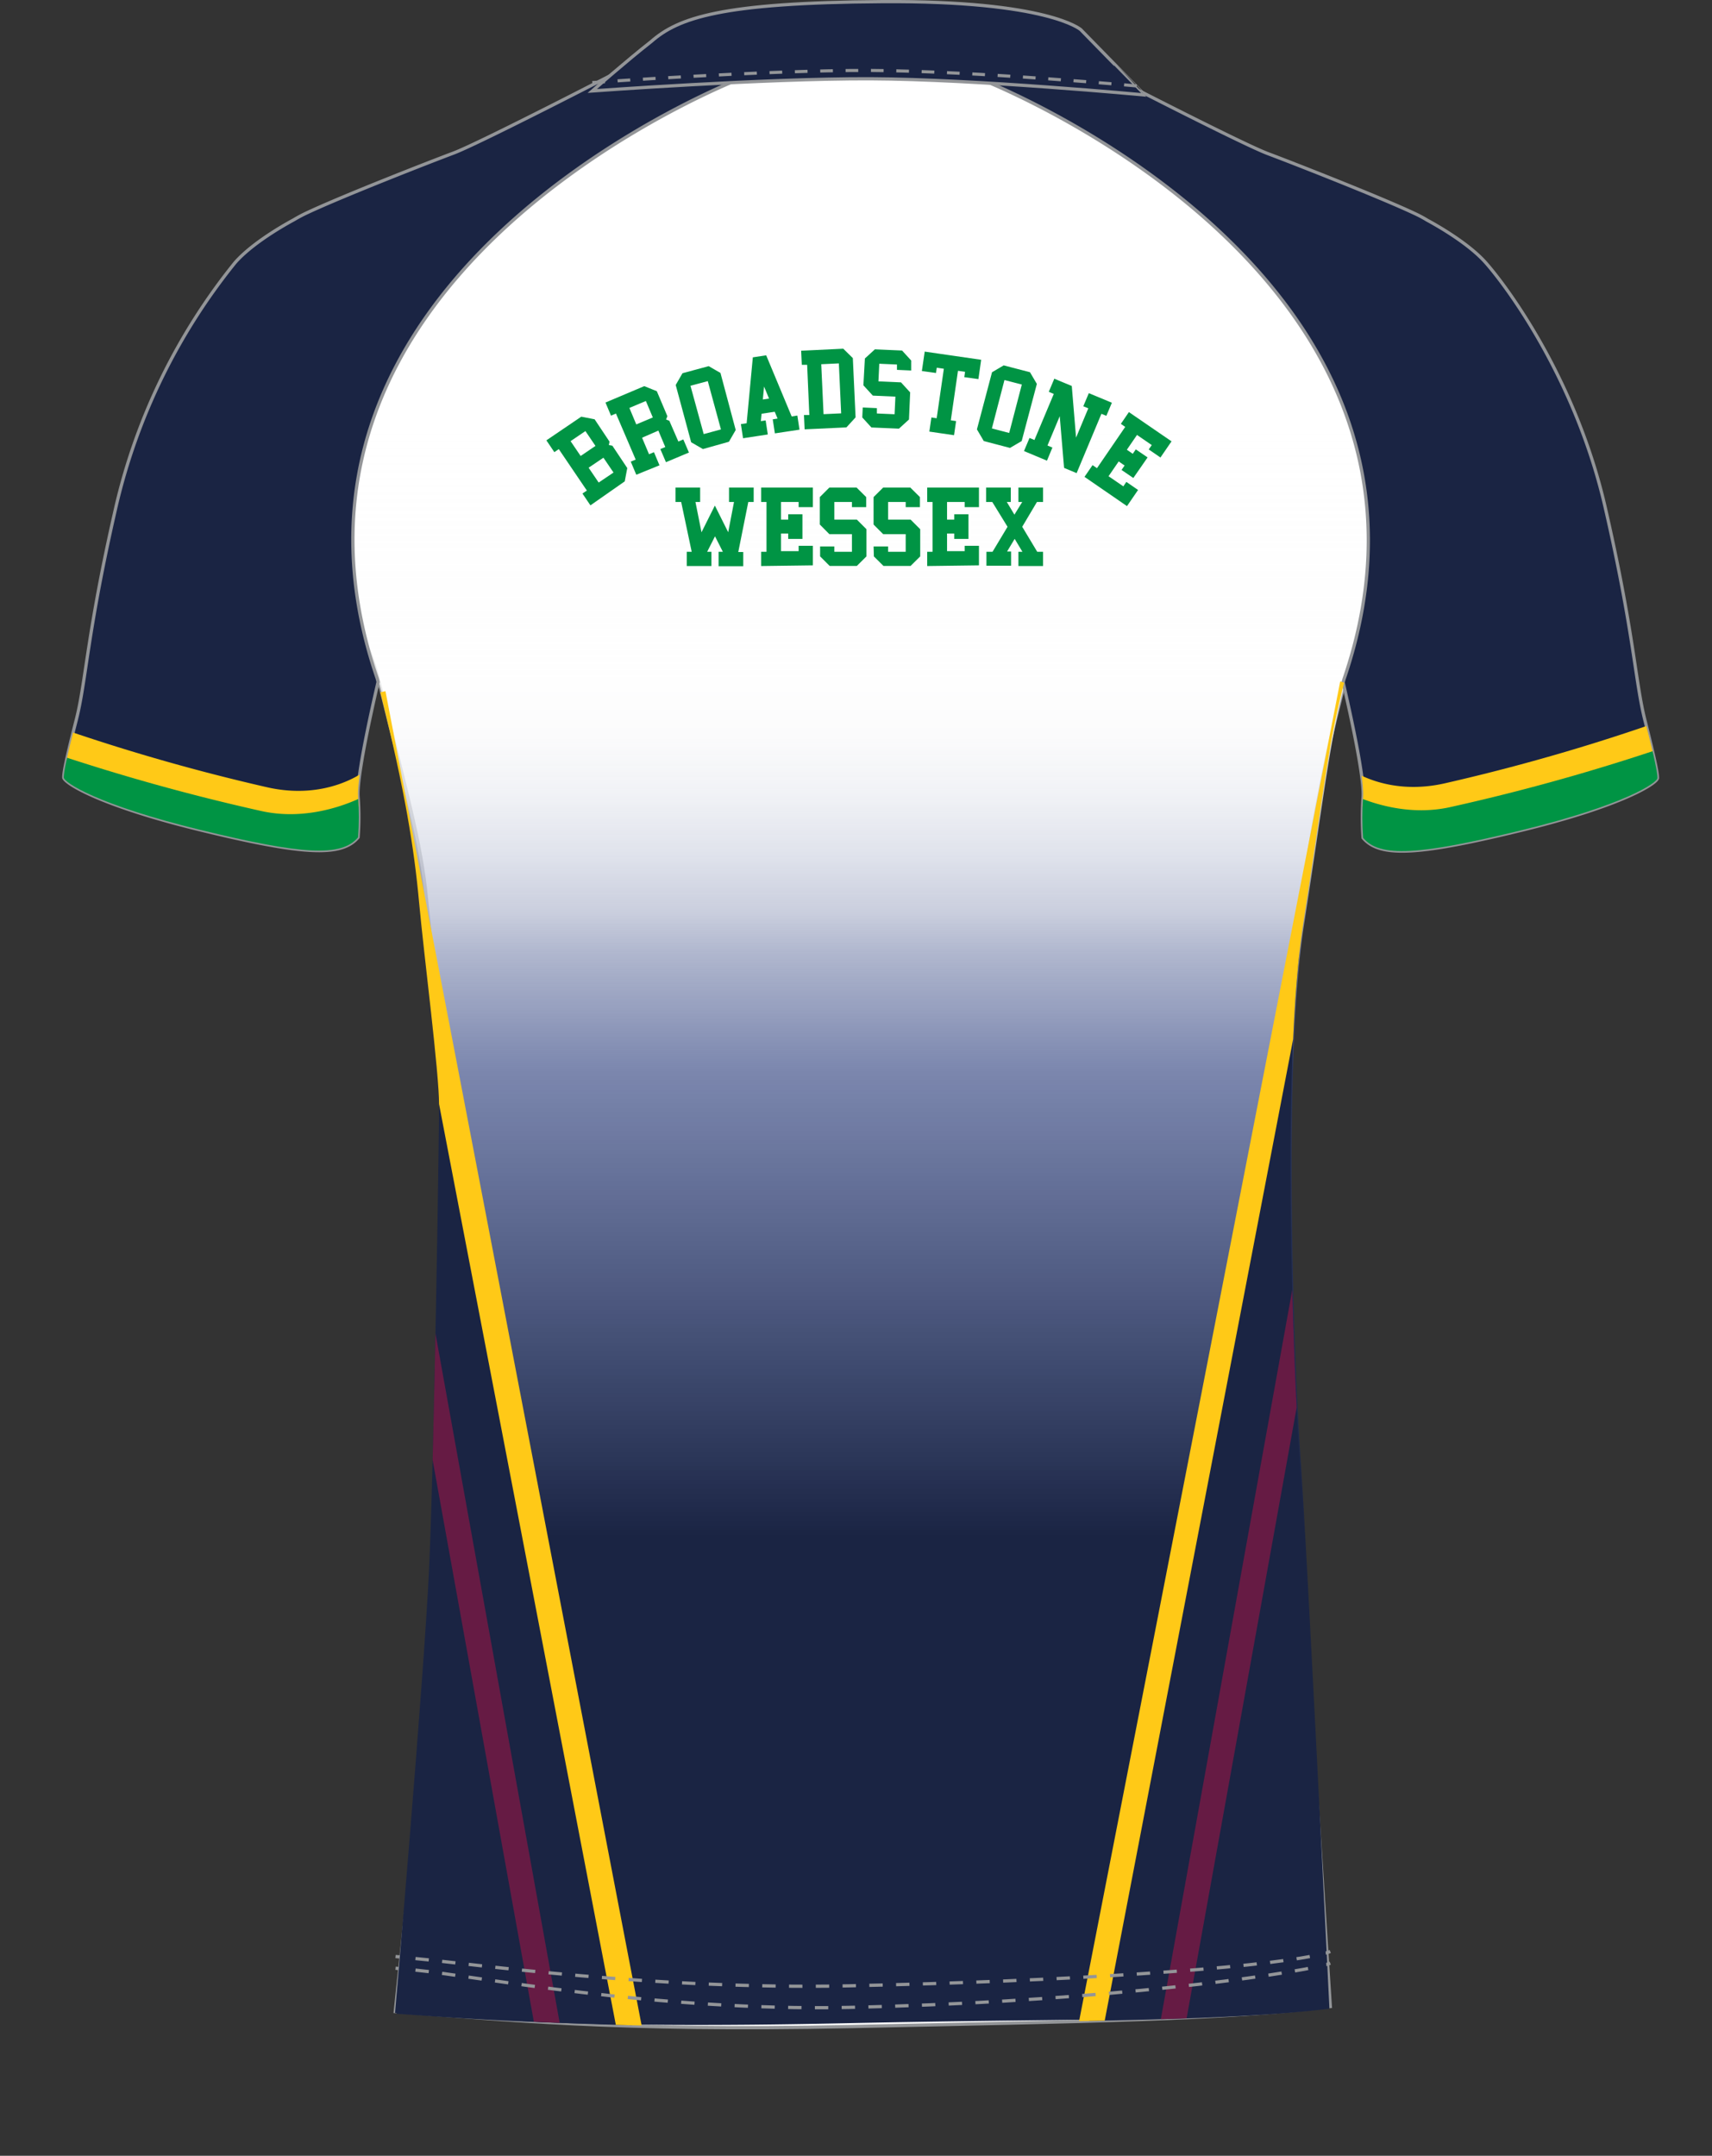 <svg xmlns="http://www.w3.org/2000/svg" xmlns:xlink="http://www.w3.org/1999/xlink" viewBox="0 0 243.03 305.99"><rect x="0" y="0" width="243.03" height="305.99" fill="#333333" stroke="none"/><defs><style>.cls-1,.cls-11,.cls-3,.cls-6,.cls-7{fill:none;}.cls-2{fill:#fff;}.cls-11,.cls-2,.cls-3,.cls-6,.cls-7{stroke:#939598;}.cls-11,.cls-15,.cls-2,.cls-3,.cls-6,.cls-7{stroke-miterlimit:10;}.cls-11,.cls-2,.cls-3{stroke-width:0.46px;}.cls-4{fill:url(#linear-gradient);}.cls-5{fill:#1a2443;}.cls-6{stroke-width:0.46px;}.cls-7{stroke-width:0.44px;stroke-dasharray:1.8 1.8;}.cls-8{clip-path:url(#clip-path);}.cls-9{fill:#ffc917;}.cls-10{fill:#661b44;}.cls-11{stroke-dasharray:1.9 1.9;}.cls-12{clip-path:url(#clip-path-2);}.cls-13,.cls-15{fill:#009444;}.cls-14{clip-path:url(#clip-path-3);}.cls-15{stroke:#009444;stroke-width:0.5px;}</style><linearGradient id="linear-gradient" x1="-3569.49" y1="10.46" x2="-3569.49" y2="287.44" gradientTransform="matrix(-1, 0, 0, 1, -3454.68, 0)" gradientUnits="userSpaceOnUse"><stop offset="0.01" stop-color="#fff"/><stop offset="0.1" stop-color="#fff" stop-opacity="0.99"/><stop offset="0.18" stop-color="#fff" stop-opacity="0.94"/><stop offset="0.25" stop-color="#fefefe" stop-opacity="0.87"/><stop offset="0.31" stop-color="#fefefe" stop-opacity="0.8"/><stop offset="0.34" stop-color="#fafafb" stop-opacity="0.8"/><stop offset="0.37" stop-color="#eceef3" stop-opacity="0.78"/><stop offset="0.4" stop-color="#d6dae6" stop-opacity="0.76"/><stop offset="0.43" stop-color="#b7bdd2" stop-opacity="0.74"/><stop offset="0.45" stop-color="#8f99ba" stop-opacity="0.7"/><stop offset="0.48" stop-color="#5e6c9c" stop-opacity="0.65"/><stop offset="0.51" stop-color="#253879" stop-opacity="0.6"/><stop offset="0.51" stop-color="#243778" stop-opacity="0.6"/><stop offset="0.75" stop-color="#1a2443"/></linearGradient><clipPath id="clip-path" transform="translate(8.82)"><path class="cls-1" d="M196,33.91s-3.07-2.84-19.83-8.74A168.89,168.89,0,0,1,145.6,10.5l-8.11.33s-8.51-.23-21.49,0-33.32-.43-33.32-.43S60,23.05,56.26,24.47,36.19,32.25,33.6,33.91c0,0-2.13,9.2,3.77,37.53s4.72,14.4,8,27.62,4.59,21.25,5.3,29,2.84,24.08,2.84,28.8-.71,50.52-1.42,65.86-4.83,63-4.83,63A627.88,627.88,0,0,0,114,287.43c33.52-.71,50.91-.54,65.76-2.35,0,0-3.12-64.2-4.07-77.66s-2.59-56.42.48-76.25,3.59-26,6-34.94S194.36,74.51,196,33.91Z"/></clipPath><clipPath id="clip-path-2" transform="translate(8.82)"><path class="cls-1" d="M44.85,96.79c0,.09-3.07,12.87-2.84,16.28a37.33,37.33,0,0,1,0,5.78c-2.36,2.83-7.91,2.48-22.42-1.06S.23,111.06.23,110.35s.35-2.59,1.77-8.14S3.53,89.82,7.66,71.87A86.3,86.3,0,0,1,24.54,37.29c2.14-2.45,6-4.82,8.38-6.11v0a20.21,20.21,0,0,1,1.89-1l0,0h0c5.14-2.41,17.51-7.24,20.74-8.45,3.77-1.42,23.84-11.8,23.84-11.8s12.66-3.36,18.06.75c-5.32,1.76-72,29.32-52.76,85.65Z"/></clipPath><clipPath id="clip-path-3" transform="translate(8.82)"><path class="cls-1" d="M181.85,96.86c0,.09,3.07,12.87,2.83,16.28a39,39,0,0,0,0,5.78c2.36,2.83,7.91,2.48,22.43-1.06s19.36-6.73,19.36-7.44-.36-2.59-1.77-8.14-1.54-12.4-5.67-30.34S205.34,41,202.15,37.36c-2.13-2.45-6-4.82-8.37-6.11a.08.08,0,0,1,0,0,17.9,17.9,0,0,0-1.89-1l0,0h0c-5.15-2.41-17.51-7.24-20.74-8.45C167.33,20.36,147.27,10,147.27,10s-12.67-3.35-18.06.76c5.31,1.76,72,29.32,52.76,85.65Z"/></clipPath></defs><g id="Layer_2" data-name="Layer 2"><g id="Layer_1-2" data-name="Layer 1"><path class="cls-2" d="M196.34,33.14s-3.07-2.84-19.87-8.76-26.25-12.53-26.25-12.53L137.71,10s-8.53-.23-21.54,0-36,1.83-36,1.83S60.1,22.26,56.32,23.68s-20.11,7.8-22.71,9.46c0,0-2.13,9.22,3.79,37.6s4.73,14.43,8,27.68,5.6,21.29,6.31,29.09,2.84,24.13,2.84,28.86-.71,50.61-1.42,66-5.84,63.15-5.84,63.15c15.15,1.11,31.15,2.84,64.74,2.13s53.07-1,68-2.84c0,0-4.13-64.33-5.07-77.82s-2.6-56.53.47-76.39,4.6-26,7-35S194.69,73.82,196.34,33.14Z" transform="translate(8.82)"/><path class="cls-3" d="M47.33,279.37l.94.09" transform="translate(8.82)"/><path class="cls-3" d="M47.33,277.71l.94.09" transform="translate(8.82)"/><path class="cls-1" d="M116.17,10c-13,.24-36,1.83-36,1.83S60.1,22.25,56.32,23.68s-20.11,7.8-22.71,9.45c0,0-2.13,9.23,3.79,37.61s4.73,14.43,8,27.68,5.6,21.29,6.31,29.09,2.84,24.13,2.84,28.86-.71,50.61-1.42,66-5.84,63.15-5.84,63.15c15.15,1.11,30.75,5,64.34,4.32a605.89,605.89,0,0,0,68.35-5S175.89,220.47,175,207s-2.6-56.53.47-76.39,4.6-26,7-35,12.3-21.76,14-62.45c0,0-3.07-2.83-19.87-8.75s-26.25-12.53-26.25-12.53L137.71,10s-3.75-.1-10.07-.1c-3.21,0-7.09,0-11.47.1" transform="translate(8.82)"/><path class="cls-4" d="M196.21,34s-3.07-2.83-19.83-8.73a162.54,162.54,0,0,1-29.76-14.18l-8.94-.16s-8.5-.23-21.49,0-33.32-.43-33.32-.43S60.23,23.1,56.45,24.52,36.39,32.31,33.79,34c0,0-2.12,9.21,3.78,37.54s4.72,14.39,8,27.62,4.6,21.24,5.31,29,2.83,24.08,2.83,28.8-.71,50.52-1.42,65.87-4.83,63-4.83,63c15.13,1.1,30.19,2.06,63.71,1.35s53.87-.25,68.73-2.06c0,0-3.13-64.21-4.07-77.67s-2.6-56.42.47-76.25,3.6-26,6-34.94S194.55,74.56,196.21,34" transform="translate(8.82)"/><path class="cls-5" d="M44.85,96.79c0,.09-3.07,12.87-2.84,16.28a37.33,37.33,0,0,1,0,5.78c-2.36,2.83-7.91,2.48-22.42-1.06S.23,111.06.23,110.35s.35-2.59,1.77-8.14S3.53,89.82,7.66,71.87A86.3,86.3,0,0,1,24.54,37.29c2.14-2.45,6-4.82,8.38-6.11v0a20.21,20.21,0,0,1,1.89-1l0,0h0c5.14-2.41,17.51-7.24,20.74-8.45,3.77-1.42,23.84-11.8,23.84-11.8s12.66-3.36,18.06.75c-5.32,1.76-72,29.32-52.76,85.65Z" transform="translate(8.82)"/><path class="cls-1" d="M55.59,21.71c-3.23,1.21-15.6,6-20.74,8.45h0l0,0a20.21,20.21,0,0,0-1.89,1v0c-2.34,1.29-6.24,3.66-8.38,6.11A86.3,86.3,0,0,0,7.66,71.87C3.53,89.82,3.41,96.66,2,102.21S.23,109.65.23,110.35s4.84,3.9,19.36,7.44,20.06,3.89,22.42,1.06a37.33,37.33,0,0,0,0-5.78c-.23-3.41,2.81-16.19,2.84-16.28l-.12-.48C25.46,40,92.17,12.42,97.49,10.66c-5.4-4.11-18.06-.75-18.06-.75S59.36,20.29,55.59,21.71" transform="translate(8.82)"/><path class="cls-6" d="M44.85,96.79c0,.09-3.07,12.87-2.84,16.28a37.33,37.33,0,0,1,0,5.78c-2.36,2.83-7.91,2.48-22.42-1.06S.23,111.06.23,110.35s.35-2.59,1.77-8.14S3.53,89.82,7.66,71.87A86.3,86.3,0,0,1,24.54,37.29c2.14-2.45,6-4.82,8.38-6.11v0a20.21,20.21,0,0,1,1.89-1l0,0h0c5.14-2.41,17.51-7.24,20.74-8.45,3.77-1.42,23.84-11.8,23.84-11.8s13.32-3.58,18.72.53C92.83,12.2,25.46,40,44.73,96.31Z" transform="translate(8.82)"/><path class="cls-5" d="M181.85,96.86c0,.09,3.07,12.87,2.83,16.28a39,39,0,0,0,0,5.78c2.36,2.83,7.91,2.48,22.43-1.06s19.36-6.73,19.36-7.44-.36-2.59-1.77-8.14-1.54-12.4-5.67-30.34S205.34,41,202.15,37.36c-2.13-2.45-6-4.82-8.37-6.11a.08.08,0,0,1,0,0,17.9,17.9,0,0,0-1.89-1l0,0h0c-5.15-2.41-17.51-7.24-20.74-8.45C167.33,20.36,147.27,10,147.27,10s-12.67-3.35-18.06.76c5.31,1.76,72,29.32,52.76,85.65Z" transform="translate(8.82)"/><path class="cls-1" d="M171.11,21.78c3.23,1.21,15.59,6,20.74,8.45h0l0,0a17.9,17.9,0,0,1,1.89,1,0,0,0,0,1,0,0c2.34,1.29,6.24,3.66,8.37,6.11C205.34,41,214.9,54,219,71.94s4.25,24.79,5.67,30.34,1.77,7.44,1.77,8.14-4.84,3.9-19.36,7.44-20.07,3.89-22.43,1.06a39,39,0,0,1,0-5.78c.24-3.41-2.81-16.19-2.83-16.28l.12-.48c19.26-56.33-47.45-83.89-52.76-85.65,5.39-4.11,18.06-.76,18.06-.76s20.06,10.39,23.84,11.81" transform="translate(8.82)"/><path class="cls-6" d="M181.85,96.86c0,.09,3.07,12.87,2.83,16.28a39,39,0,0,0,0,5.78c2.36,2.83,7.91,2.48,22.43-1.06s19.36-6.73,19.36-7.44-.36-2.59-1.77-8.14-1.54-12.4-5.67-30.34S205.34,41,202.15,37.36c-2.13-2.45-6-4.82-8.37-6.11a.08.08,0,0,1,0,0,17.9,17.9,0,0,0-1.89-1l0,0h0c-5.15-2.41-17.51-7.24-20.74-8.45C167.33,20.36,147.27,10,147.27,10s-13.33-3.58-18.72.54c5.31,1.76,72.68,29.54,53.42,85.87Z" transform="translate(8.82)"/><path class="cls-5" d="M144.6,4.21S140,.08,116.46.23c-22.95.14-29,2.3-32.85,5.68-3.36,2.62-8.35,7-8.35,7s24.47-1.79,39.5-1.73,38.91,2.3,38.91,2.3-8-8.15-9.07-9.22" transform="translate(8.82)"/><path class="cls-7" d="M75.26,11.72S99.73,9.93,114.76,10s38.91,2.3,38.91,2.3" transform="translate(8.82)"/><path class="cls-1" d="M116.46.23c-22.95.14-29,2.3-32.85,5.68-3.37,2.62-8.35,7-8.35,7s24.47-1.79,39.5-1.73,38.91,2.3,38.91,2.3-8-8.15-9.07-9.22c0,0-4.47-4-26.93-4h-1.21" transform="translate(8.82)"/><path class="cls-3" d="M144.6,4.21S140,.08,116.46.23c-22.95.14-29,2.3-32.85,5.68-3.36,2.62-8.35,7-8.35,7s24.47-1.79,39.5-1.73,38.91,2.3,38.91,2.3S145.63,5.28,144.6,4.21Z" transform="translate(8.82)"/><path class="cls-3" d="M179.12,278.93c.33-.09.64-.18.9-.27" transform="translate(8.82)"/><path class="cls-3" d="M179.12,277.28c.33-.09.64-.18.9-.28" transform="translate(8.82)"/><g class="cls-8"><path class="cls-5" d="M142.29,304.52,182,103.07l23.2.42V305.35S141.7,305.14,142.29,304.52Z" transform="translate(8.82)"/><polygon class="cls-9" points="154.54 298.69 193.14 97.66 190.25 96.72 151.03 297.94 154.54 298.69"/><polygon class="cls-10" points="165.42 303.28 199.09 116.44 195.58 115.73 161.91 302.57 165.42 303.28"/><path class="cls-5" d="M84.36,305.16,44.63,103.71l-23.2.42V306S85,305.78,84.36,305.16Z" transform="translate(8.82)"/><polygon class="cls-9" points="89.82 299.9 51.22 98.87 54.72 98.11 93.32 299.14 89.82 299.9"/><polygon class="cls-10" points="78.94 304.48 45.27 117.64 48.78 116.93 82.45 303.77 78.94 304.48"/></g><path class="cls-11" d="M50.16,279.64c8.34.79,34,5.87,61.51,5.29,31.08-.65,57.51-3.87,66.52-5.78" transform="translate(8.82)"/><path class="cls-11" d="M50.16,278c8.34.78,34,4.45,61.51,3.87,31.08-.66,57.51-2.46,66.52-4.37" transform="translate(8.82)"/><path class="cls-1" d="M182.09,112.46s3.16,4.6,13,3.71S229,106.34,229,106.34" transform="translate(8.82)"/><path class="cls-1" d="M181.74,110s3.59,4.59,13.46,3.71,33-9.73,33-9.73" transform="translate(8.82)"/><g class="cls-12"><path class="cls-9" d="M32.11,116.21a20.24,20.24,0,0,0,13.6-3.82l-2.54-3.08c-.23.18-5.56,4.41-14.18,2.41a282.74,282.74,0,0,1-33.87-10l-1.39,3.76a285.56,285.56,0,0,0,34.39,10.15A25,25,0,0,0,32.11,116.21Z" transform="translate(8.82)"/><path class="cls-13" d="M31,122.53a22.71,22.71,0,0,0,15-4.11L41.6,113l2.2,2.73,0-3.23c-.21.16-7.45,4.45-15.6,2.6a296.26,296.26,0,0,1-34.69-10l-2.37,6.58A293.36,293.36,0,0,0,26.74,121.9,27.8,27.8,0,0,0,31,122.53Z" transform="translate(8.82)"/></g><g class="cls-14"><path class="cls-9" d="M193.27,115.66a20.3,20.3,0,0,1-13.6-3.82l2.54-3.08c.23.18,5.56,4.4,14.18,2.4a281.57,281.57,0,0,0,33.87-10l1.39,3.75a286.74,286.74,0,0,1-34.39,10.16A25,25,0,0,1,193.27,115.66Z" transform="translate(8.82)"/><path class="cls-13" d="M194.35,122a22.68,22.68,0,0,1-15-4.11l4.4-5.44-2.2,2.72,0-3.22c.21.16,7.45,4.45,15.6,2.59a292.77,292.77,0,0,0,34.69-10l2.37,6.58a295.5,295.5,0,0,1-35.56,10.27A26.41,26.41,0,0,1,194.35,122Z" transform="translate(8.82)"/></g><path class="cls-15" d="M75.06,71.38l-.85-1.26.63-.42-4.27-6.3-.63.43-.85-1.26,4.66-3.16,1.69.33,2,3-.12.63.64.12,2,3-.32,1.69Zm-1.52-6.31,2.52-1.71-1.71-2.52-2.52,1.71Zm2.56,3.77,2.52-1.7-1.71-2.52-2.52,1.7Z" transform="translate(8.82)"/><path class="cls-15" d="M81.64,67.06l-.59-1.4.7-.29-3-7-.7.3-.59-1.4,5.18-2.19,1.59.64,1.42,3.36-.24.6.6.24L87.35,63l.7-.3.6,1.4-2.8,1.18-.6-1.4.7-.29-1.18-2.8L82,62l1.18,2.8.7-.29.59,1.4Zm-.27-6.49,2.81-1.18L83,56.59l-2.8,1.18Z" transform="translate(8.82)"/><path class="cls-15" d="M91,63.47l-1.49-.86-2.14-7.93.86-1.49,3.52-.95,1.49.86L95.35,61l-.86,1.49Zm-.1-1.55,2.93-.79-2-7.34-2.94.79Z" transform="translate(8.82)"/><path class="cls-15" d="M96.87,61.92l-.23-1.51.76-.11.88-9.36,1.51-.23,3.62,8.68.75-.12.23,1.51-3,.45-.23-1.5.76-.12-.61-1.44-2.25.34-.15,1.56.75-.11.23,1.5Zm2.62-8.09L99.19,57l1.51-.23Z" transform="translate(8.82)"/><path class="cls-15" d="M105.64,60.68l-.07-1.52.76,0L106,51.53l-.76,0-.07-1.51,5.62-.27L112,50.94l.38,8.21-1.16,1.27Zm2.21-1.63,3-.14-.35-7.59-3,.14Z" transform="translate(8.82)"/><path class="cls-15" d="M113.89,58.1l1.52.07,0,.76,3,.13.14-3-3.35-.15L114,54.6,114.2,51l1.27-1.16,3.65.16,1.16,1.27,0,1.06-1.52-.07,0-.76-3-.13-.14,3,3.35.15,1.16,1.27-.16,3.64-1.27,1.16L115,60.43l-1.16-1.27Z" transform="translate(8.82)"/><path class="cls-15" d="M123.39,61.05l.22-1.51.75.11,1.09-7.52-1.5-.22-.11.75-1.51-.21.33-2.26,7.52,1.09-.32,2.25-1.51-.21.11-.76-1.5-.21-1.09,7.52.75.11-.22,1.51Z" transform="translate(8.82)"/><path class="cls-15" d="M131,62.39l-.87-1.48L132.22,53l1.48-.87,3.53.92.87,1.48L136,62.44l-1.48.87Zm.68-1.4,2.94.77,1.92-7.36-2.95-.76Z" transform="translate(8.82)"/><path class="cls-15" d="M136.87,63.89l.59-1.4.7.29,2.94-7-.71-.3.59-1.4,2.11.88.68,8.2L146,57.82l-.71-.29.59-1.4,2.81,1.17-.59,1.4-.7-.29-3.52,8.42-1.41-.59-.69-8.2-2.23,5.33.7.29-.58,1.4Z" transform="translate(8.82)"/><path class="cls-15" d="M145.48,67.62l.86-1.25.63.43,4.29-6.27-.62-.43.86-1.26,5.64,3.87-1.29,1.88-1.25-.86.43-.62-2.51-1.72L150.8,63.9l1.25.86.43-.63,1.26.86L152,67.5l-1.26-.86.43-.63-1.25-.86-1.72,2.51,2.51,1.72.43-.63,1.25.86-1.29,1.88Z" transform="translate(8.82)"/><path class="cls-15" d="M87.32,71V69.45h3V71H89.6l1.06,5.32,2-4,2,4L95.68,71h-.76V69.45h3V71H97.2l-1.52,7.6h.76v1.52h-3V78.57h.76l-1.52-3-1.52,3h.76v1.52h-3V78.57h.76L88.08,71Z" transform="translate(8.82)"/><path class="cls-15" d="M99.48,80.09V78.57h.76V71h-.76V69.45h6.84v2.28H104.8V71h-3v3h1.52v-.76h1.52v3h-1.52v-.76h-1.52v3h3v-.76h1.52v2.28Z" transform="translate(8.82)"/><path class="cls-15" d="M107.85,77.81h1.52v.76h3v-3h-3.35l-1.21-1.22V70.66l1.21-1.21h3.65l1.22,1.21v1.07h-1.52V71h-3v3h3.34l1.22,1.22v3.65l-1.22,1.21h-3.65l-1.21-1.21Z" transform="translate(8.82)"/><path class="cls-15" d="M115.45,77.81H117v.76h3v-3h-3.34l-1.22-1.22V70.66l1.22-1.21h3.64l1.22,1.21v1.07H120V71h-3v3h3.34l1.22,1.22v3.65l-1.22,1.21h-3.64l-1.22-1.21Z" transform="translate(8.82)"/><path class="cls-15" d="M123.05,80.09V78.57h.76V71h-.76V69.45h6.85v2.28h-1.53V71h-3v3h1.52v-.76h1.52v3h-1.52v-.76h-1.52v3h3v-.76h1.53v2.28Z" transform="translate(8.82)"/><path class="cls-15" d="M131.42,71V69.45h3V71h-.76l1.52,2.53L136.74,71H136V69.45h3V71h-.76L136,74.77l2.28,3.8H139v1.52h-3V78.57h.76L135.22,76l-1.52,2.53h.76v1.52h-3V78.57h.76l2.28-3.8L132.18,71Z" transform="translate(8.82)"/></g></g></svg>